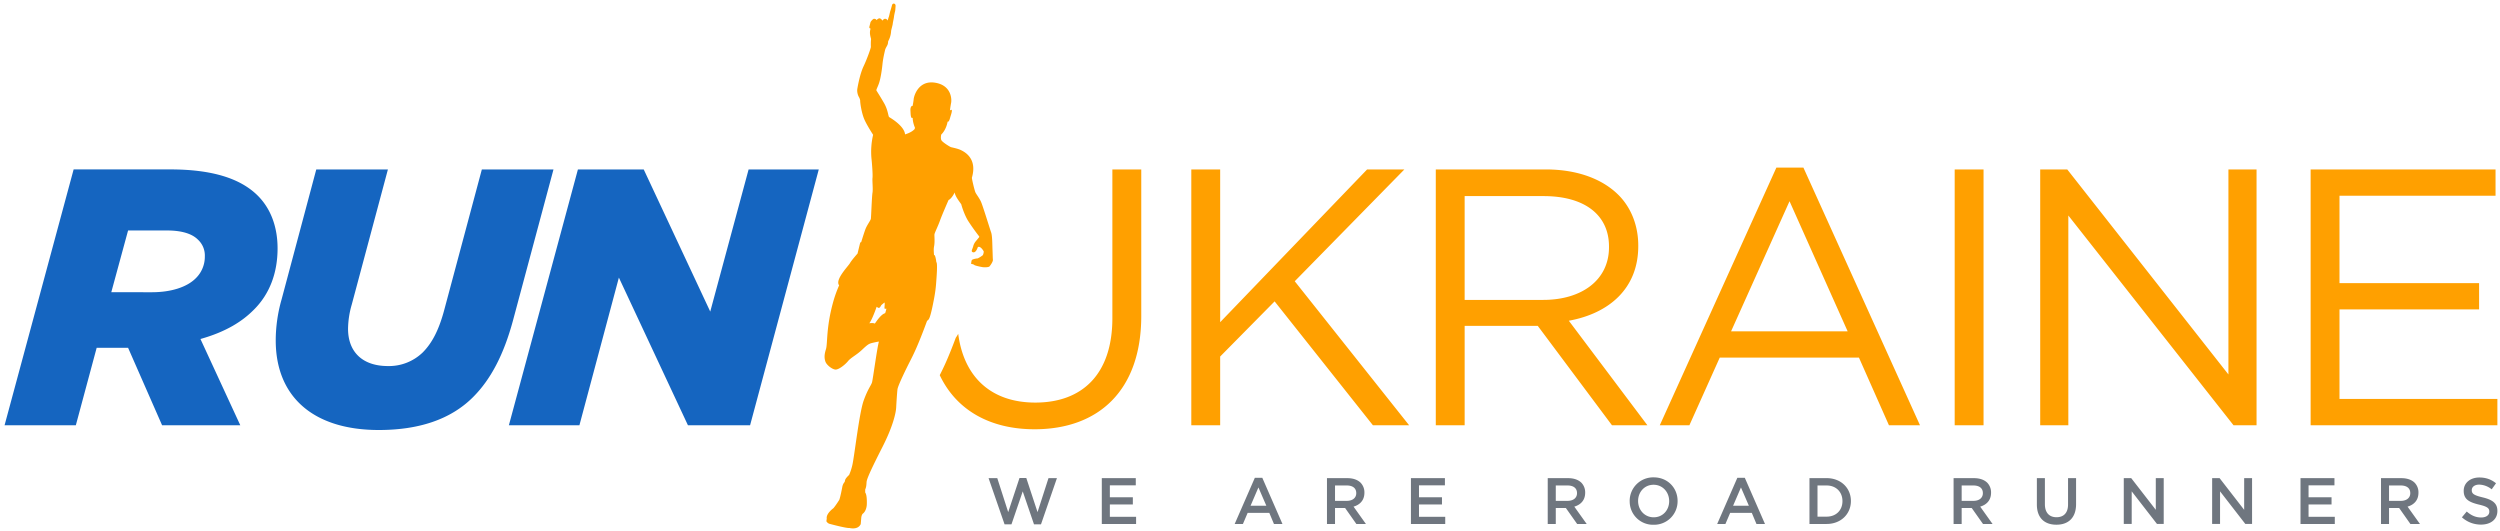 <svg xmlns="http://www.w3.org/2000/svg" height="270" width="1270" viewBox="47 377 1270 270"><defs><clipPath id="a"><path d="M0 768h1024V0H0z"/></clipPath></defs><g clip-path="url(#a)" transform="matrix(1.333 0 0 -1.333 0 1024)"><path d="M93.13 374c7.38 0 13.37 1.96 16.71 5.3a11.46 11.46 0 0 1 3.48 8.36 8.2 8.2 0 0 1-2.65 6.4c-2.22 2.23-6.12 3.48-11.83 3.48H84.07l-6.4-23.53zm-9.06-21.17H72.1l-7.94-29.52H37l26.32 97.5h36.77c16.16 0 26.88-3.49 33.43-10.03 5.15-5.16 7.52-12.26 7.52-20.06 0-9.2-2.93-17.41-9.2-23.54-4.17-4.18-10.3-8.22-20.19-11l15.18-32.87h-29.8zm56.27 2.79c0 4.88.69 10.31 2.22 15.6l13.23 49.58h27.3l-13.79-51.53a34.18 34.18 0 0 1-1.4-9.2c0-8.76 5.44-14.2 15.2-14.2a18.5 18.5 0 0 1 13.23 5.16c3.48 3.48 6.12 8.35 8.21 16.15l14.35 53.62h27.3l-15.46-57.66c-3.48-12.81-8.36-22.28-15.19-29.1-8.63-8.64-20.89-12.54-35.93-12.54-24.93 0-39.27 12.67-39.27 34.12M255.5 420.8h25.08l25.35-54.17 14.62 54.17h26.74l-26.18-97.5h-23.68l-26.32 56.28-15.04-56.27h-26.88z" fill="#1565c0"/><path d="M489.26 420.8h11v-58.22l56 58.22h14.2l-41.78-42.61 43.59-54.88h-13.8l-37.46 47.21-20.75-21.02v-26.2h-11zm134.12-49.72c14.62 0 25.06 7.53 25.06 20.06v.28c0 11.97-9.19 19.22-24.93 19.22h-30.08v-39.56zm-40.95 49.72h41.92c11.98 0 21.59-3.62 27.72-9.75 4.73-4.73 7.52-11.56 7.52-19.21v-.28c0-16.16-11.15-25.63-26.46-28.42l29.94-39.83h-13.5l-28.28 37.88h-27.86v-37.88h-11zm156.96-61.7l-22.15 49.59-22.28-49.59zm-27.16 62.4h10.3l44.43-98.2h-11.83l-11.43 25.78h-53.06l-11.56-25.77H667.8zm67.95-.7h11v-97.5h-11zm32.59 0h10.31l61.42-78.13v78.13h10.72v-97.5h-8.77l-62.96 79.95v-79.94h-10.72zm103.06 0h70.47v-10.02h-59.47v-33.3h53.2v-10.02h-53.2v-34.12H987V323.3h-71.17zM372.55 366c-1.76-.47-3.8-3.94-3.91-3.94-.33.16-.74.2-1.1.2-.54 0-1-.1-1-.1 1.18 1.52 2.81 6.32 2.81 6.32s.48-.45.84-.45a.3.3 0 0 1 .16.04c.37.18.77 1.02.77 1.02l1.19 1c.28-.26-.13-2.27.1-2.35a.7.7 0 0 1 .25-.04c.2 0 .41.04.41.04s-.41-1.72-.52-1.74m40.42 30.82c-.46 1.25-3.24 10.41-3.93 11.82-.68 1.4-1.6 2.54-2 3.31-.4.77-1.46 5.42-1.4 5.7 2.16 7.36-2.82 9.83-4.08 10.47-1.25.64-3.46 1.04-3.88 1.17-.43.13-3.31 1.9-3.67 2.67-.37.77-.06 2.12-.06 2.12 2.02 1.97 2.43 4.92 2.44 4.95a.33.33 0 0 1 .13-.03c.52 0 .78 1.45 1.05 2.27.29.88.59 2 .37 2.2a.21.21 0 0 1-.15.05c-.23 0-.52-.26-.52-.26s.2 1.63.46 2.94c.25 1.3.17 6.62-6.07 7.65-.5.08-.98.12-1.43.12-5.1 0-6.63-5.03-6.77-6.36-.14-1.45-.44-2.6-.4-2.65a.4.4 0 0 1-.16.04c-.44 0-.73-.84-.68-1.6.05-.84.06-2.22.3-2.71.1-.22.2-.28.3-.28.07 0 .12.02.16.04l.1.04c.01-1.93.86-3.76.86-3.76s-.08-.5-.14-.57c-1.3-1.41-3.61-1.96-3.62-2.02-.3 3.3-5.67 6.36-6.05 6.6-.39.24-.39 2.56-1.93 5.28-1.55 2.7-2.74 4.52-2.92 4.83-.18.3.33 1.02.93 2.7.6 1.69 1.1 4.83 1.34 7.21.22 2.37.85 4.82 1 5.53.17.7.6 1.28.9 1.92.3.64.22 1.4.35 1.55a9.07 9.07 0 0 1 1.06 3.8c.02.36.63 2.44.62 2.73 0 .3.43 2.18.46 2.6.03.42.32 1.8.42 2.13.1.34.15 1.23.2 2.1.03.54-.32.88-.69.88-.28 0-.57-.2-.68-.65-.16-.6-.5-1.83-.62-2.13-.13-.3-.43-1.9-.58-2.27-.15-.36-.46-1.44-.46-1.44s-.17.6-.83.7a.7.7 0 0 1-.12 0c-.6 0-1.03-.71-1.03-.71s-.44.75-1 .87a.67.67 0 0 1-.13.01c-.54 0-1.14-.71-1.14-.71s0 .5-.93.54h-.01c-.38 0-1.3-1.06-1.35-1.35-.08-.42-.33-1.28-.43-1.77-.1-.49.49-.64.49-.64-.69-1.8.24-3.8.17-4.04-.12-.83-.1-2.57-.07-2.91.03-.35-1.41-4.5-2.78-7.38-1.39-2.92-2.18-7.42-2.38-8.55-.2-1.14.17-2.36.51-3.02a4.2 4.2 0 0 0 .57-1.47c-.04-.9.51-4.5 1.43-6.83.93-2.35 3.5-6.25 3.5-6.25a28.6 28.6 0 0 1-.64-8.91c.2-1.7.55-6.26.41-7.48-.14-1.22.24-4.22-.01-5.7-.25-1.49-.51-9.33-.62-9.94-.12-.6-1.35-2.2-2-3.76-.32-.78-1.03-3-1.68-5.1a.5.5 0 0 1-.42-.38c-.17-.64-.97-3.98-.97-3.98s-2.22-2.48-2.89-3.65c-.66-1.17-5.48-6-4.28-8.24a1 1 0 0 1 .16-.21 45.81 45.81 0 0 1-2.22-6.14c-2.82-10.03-2.13-16.03-2.81-18.2-.68-2.17-.65-3.4-.22-4.71.43-1.32 2.54-2.95 3.81-3.07h.1c1.3 0 3.7 1.95 4.72 3.22 1.05 1.3 3.21 2.31 5.29 4.27 2.06 1.95 2.53 2.21 3.26 2.47.68.24 2.91.7 3.19.7h.03c-.65-2.09-2.28-14.3-2.62-15.5-.35-1.23-1.48-2.28-3.16-6.88-1.7-4.67-3.44-20.38-4.3-24.46-.32-1.5-.78-2.84-1.28-3.98-.42-.38-1.38-1.32-1.53-1.98l-.17-.71s-.72-.62-.94-2.12c0 0-.65-3.46-1.1-4.67 0 0-1.3-2.1-2.24-3.19 0 0-2.86-2.05-2.54-3.96l-.14-1s.41-.82 1.3-1.02c0 0 5.8-1.57 7.34-1.57h.2s.57-.15 1.31-.15c1 0 2.3.29 2.94 1.64l.22 2.6s.16 1.14.69 1.47c0 0 1.17.85 1.39 3.15 0 0 .24 3.75-.6 4.83v1.12l.15.4c.4 1.05.3 2.26.43 2.83.34 1.52 1.96 5.06 6.03 13.06 3.97 7.8 5.1 12.9 5.2 15.03.11 2.11.32 5.39.49 6.86.17 1.47 3.54 8.3 4.8 10.75 1.22 2.4 3 5.84 6.5 15.42.19.04.44.23.74.76.7 1.2 1.7 6.61 1.7 6.61s.7 3.23.95 6.37c.24 3.12.67 8.34.1 8.6.07 0-.35 2.57-.68 2.64a.7.7 0 0 1-.15.02h-.03c-.13 1.72-.16 2.42.04 3.44.31 1.63.07 3.78.12 4.4.04.63 1.35 3.14 2.11 5.3.76 2.15 3.26 7.83 3.26 7.83 1.3.63 2.35 2.91 2.35 2.91.15-1.67 2.5-4.35 2.53-4.61.04-.27 1.04-3.73 2.58-6.23a83.99 83.99 0 0 1 4.25-5.96s0-.27-.12-.38c-.12-.1-1.05-1.27-1.26-1.5a5.18 5.18 0 0 1-.87-1.62c-.03-.35-.42-1.22-.56-1.7-.14-.5.03-.72.52-.83a1 1 0 0 1 .12-.01c1.04 0 1.59 1.95 1.64 2.01.12.07.24.1.36.1.86 0 1.73-1.48 1.84-1.68.13-.23-.16-1.32-.33-1.52a10.7 10.7 0 0 0-1.94-1.22h-.05a6.6 6.6 0 0 1-1.84-.4c-.6-.27-.5-.98-.5-.98s-.25-.63-.08-.67a7.2 7.2 0 0 0 1.13-.36c-.22-.24 2.67-.86 3.4-.94.2-.02.45-.03.73-.03.7 0 1.5.09 1.73.35.32.38 1.36 1.8 1.28 2.54-.08.74-.07 1.93-.15 3.77-.08 1.83-.06 5.38-.53 6.65m46.21 23.98v-56.68c0-21.31-11.42-32.17-29.38-32.17-16.47 0-27.19 9.37-29.37 26.21l-.24-.43c-.23-.39-.46-.76-.7-1.11-3.07-8.23-4.87-11.81-6.1-14.22 6.42-13.53 19.43-20.62 36.13-20.62 24.37 0 40.67 14.76 40.67 43.17v55.85z" fill="#ffa000"/><path d="M412 303.15h3.32l4.16-12.95 4.3 13h2.6l4.28-13 4.17 12.95h3.22l-6.07-17.59h-2.67l-4.29 12.55-4.29-12.55h-2.64zm43.15 0h12.95v-2.74h-9.88v-4.54h8.76v-2.75h-8.76v-4.69h10v-2.74h-13.07zm62.71-10.52l-3.02 6.98-3-6.98zm-4.39 10.65h2.85l7.68-17.6h-3.24l-1.77 4.23h-8.26l-1.8-4.22h-3.14zm35.05-8.78c2.2 0 3.6 1.14 3.6 2.91v.05c0 1.87-1.35 2.9-3.63 2.9h-4.46v-5.86zm-7.56 8.65h7.78c2.2 0 3.92-.64 5.04-1.74a5.29 5.29 0 0 0 1.45-3.77v-.05c0-2.87-1.72-4.59-4.14-5.29l4.71-6.61h-3.64l-4.29 6.09h-3.84v-6.1h-3.07zm32 0h12.95v-2.74h-9.88v-4.54h8.76v-2.75h-8.76v-4.69h10v-2.74h-13.07zm59.69-8.65c2.2 0 3.6 1.14 3.6 2.91v.05c0 1.87-1.35 2.9-3.62 2.9h-4.47v-5.86zm-7.56 8.65h7.79c2.19 0 3.91-.64 5.04-1.74a5.28 5.28 0 0 0 1.44-3.77v-.05c0-2.87-1.72-4.59-4.14-5.29l4.72-6.61h-3.64l-4.3 6.09h-3.84v-6.1h-3.07zm46.28-8.78v.05c0 3.4-2.47 6.21-5.94 6.21s-5.9-2.77-5.9-6.16v-.05c0-3.4 2.48-6.19 5.95-6.19s5.89 2.75 5.89 6.14m-15.05 0v.05a8.95 8.95 0 0 0 9.16 9.03c5.36 0 9.1-4.07 9.1-8.98v-.05a8.95 8.95 0 0 0-9.15-9.03 8.87 8.87 0 0 0-9.1 8.98m45.42-1.74l-3.02 6.98-3-6.98zm-4.4 10.65h2.85l7.69-17.6h-3.25l-1.77 4.23h-8.26l-1.8-4.22h-3.14zm30.55-2.92v-11.88h3.46c3.66 0 6.05 2.47 6.05 5.9v.04c0 3.42-2.39 5.94-6.05 5.94zm-3.06 2.8h6.52c5.48 0 9.27-3.78 9.27-8.7v-.04c0-4.92-3.79-8.73-9.27-8.73h-6.52zm62.49-8.66c2.2 0 3.59 1.14 3.59 2.91v.05c0 1.87-1.35 2.9-3.62 2.9h-4.46v-5.86zm-7.57 8.65h7.79c2.2 0 3.92-.64 5.04-1.74a5.28 5.28 0 0 0 1.45-3.77v-.05c0-2.87-1.72-4.59-4.14-5.29l4.71-6.61h-3.64l-4.3 6.09h-3.83v-6.1h-3.08zm31.74-10.05v10.05h3.06v-9.92c0-3.25 1.68-4.97 4.42-4.97 2.72 0 4.4 1.62 4.4 4.84v10.05h3.06v-9.9c0-5.22-2.95-7.84-7.5-7.84s-7.44 2.62-7.44 7.69m33.12 10.05h2.84l9.36-12.07v12.07h3.02V285.7h-2.57l-9.63 12.42V285.7h-3.02zm33.68 0h2.84l9.36-12.07v12.07h3.01V285.7h-2.57l-9.63 12.42V285.7h-3.02zm33.67 0h12.94v-2.74h-9.87v-4.54h8.76v-2.75h-8.76v-4.69h10v-2.74h-13.07zm38.23-8.65c2.2 0 3.6 1.14 3.6 2.91v.05c0 1.87-1.35 2.9-3.62 2.9h-4.47v-5.86zm-7.55 8.65h7.78c2.2 0 3.92-.64 5.04-1.74a5.28 5.28 0 0 0 1.45-3.77v-.05c0-2.87-1.72-4.59-4.15-5.29l4.72-6.61h-3.64l-4.29 6.09h-3.85v-6.1h-3.06zm30.83-14.92l1.84 2.2c1.67-1.45 3.37-2.27 5.51-2.27 1.9 0 3.1.9 3.1 2.2v.04c0 1.25-.7 1.92-3.94 2.67-3.72.9-5.82 2-5.82 5.22v.05c0 3 2.5 5.06 5.97 5.06 2.54 0 4.57-.77 6.34-2.2l-1.65-2.31a7.95 7.95 0 0 1-4.74 1.8c-1.8 0-2.85-.93-2.85-2.08v-.05c0-1.34.8-1.94 4.17-2.74 3.7-.9 5.59-2.22 5.59-5.12v-.05c0-3.26-2.57-5.2-6.24-5.2-2.67 0-5.19.91-7.28 2.78" fill="#6f767f"/></g></svg>